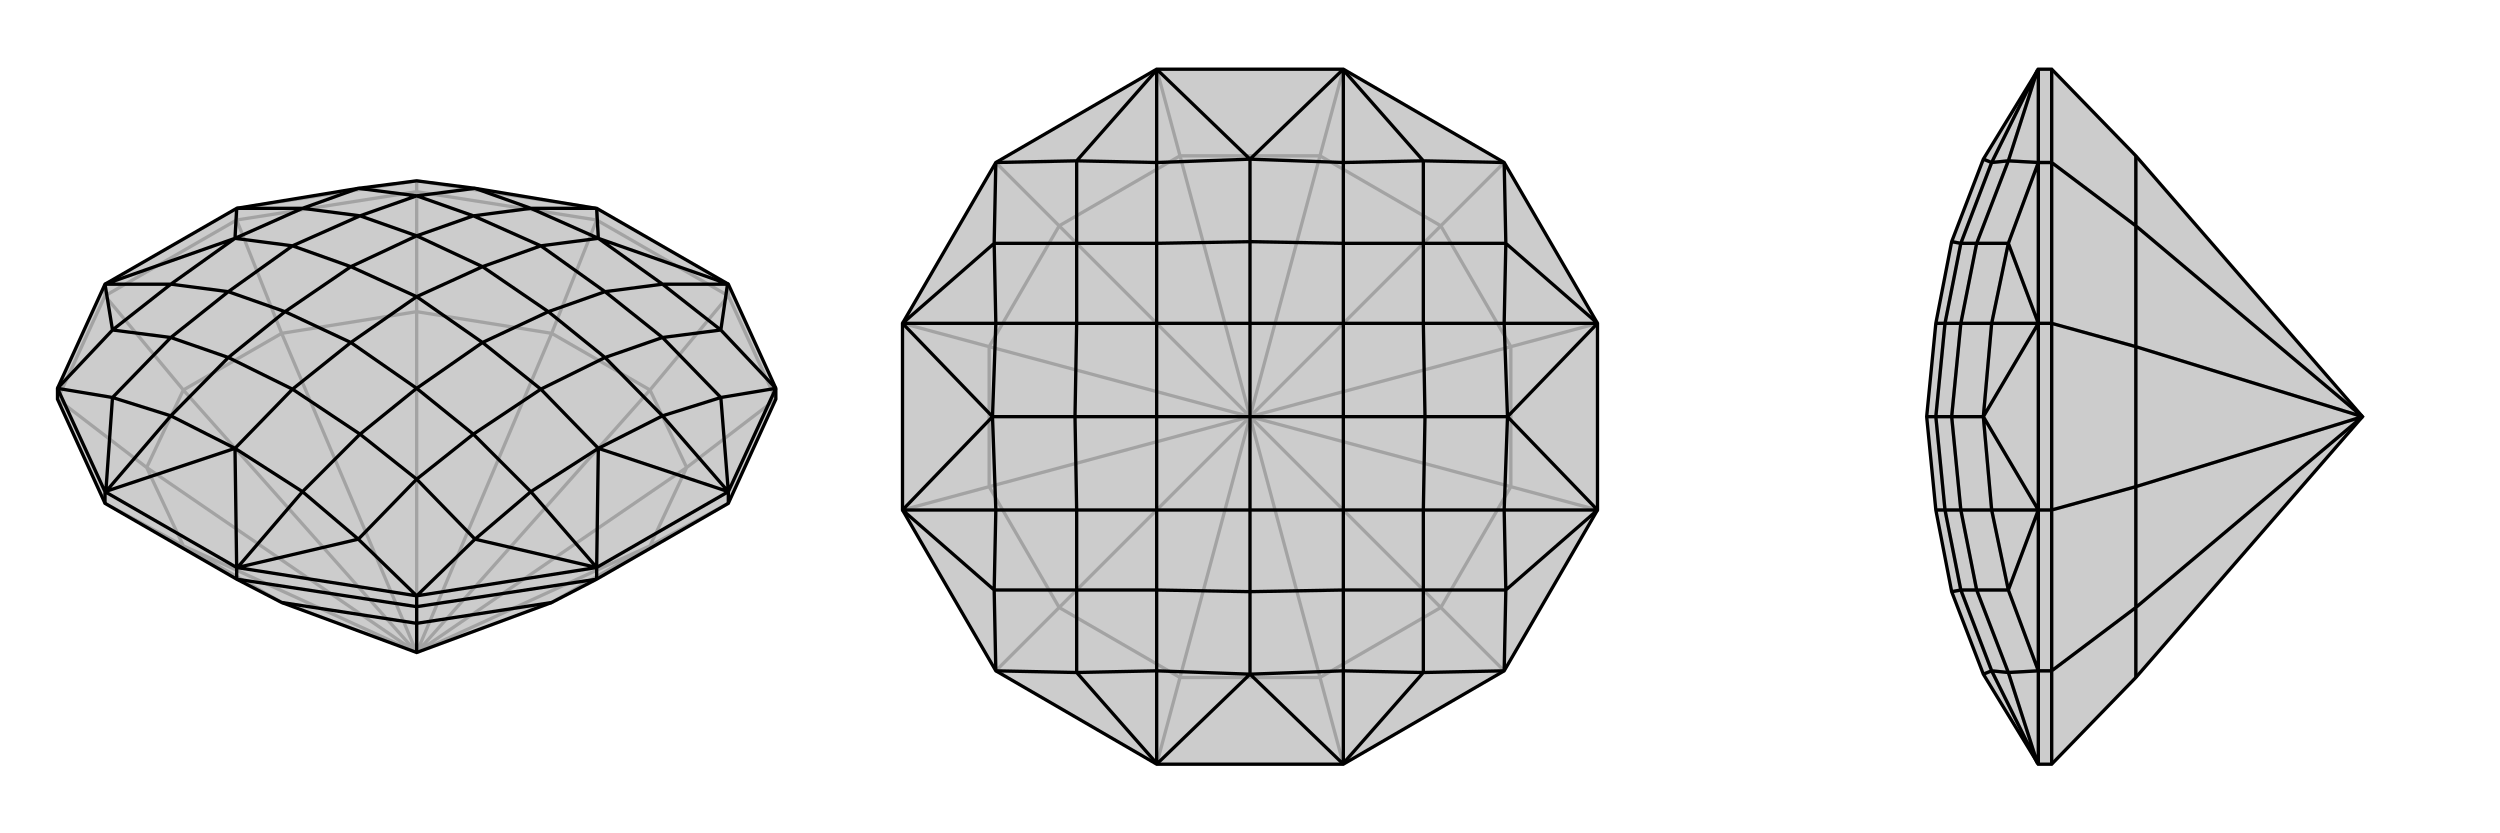 <svg xmlns="http://www.w3.org/2000/svg" viewBox="0 0 3000 1000">
    <g stroke="currentColor" stroke-width="4" fill="none" transform="translate(0 10)">
        <path fill="currentColor" stroke="none" fill-opacity=".2" d="M338,713L284,685L126,594L69,469L69,456L126,331L284,240L430,216L500,207L570,216L715,240L716,240L874,331L931,456L931,469L874,594L716,685L662,713L500,773z" />
<path stroke-opacity=".2" d="M220,645L126,594M662,390L716,254M780,458L874,345M176,551L69,469M500,364L500,220M824,551L931,469M220,458L126,345M338,390L284,254M780,645L874,594M220,645L338,713M662,390L780,458M220,645L176,551M220,645L500,773M662,390L500,364M662,390L500,773M780,458L824,551M500,773L780,458M176,551L220,458M500,773L176,551M500,364L338,390M500,773L500,364M824,551L780,645M500,773L824,551M220,458L338,390M500,773L220,458M500,773L338,390M780,645L662,713M500,773L780,645M716,254L874,345M716,254L500,220M716,254L716,240M874,345L931,469M874,345L874,331M69,469L126,345M500,220L284,254M500,220L500,207M126,345L284,254M126,345L126,331M284,254L284,240M500,207L716,240M500,207L284,240" />
<path d="M338,713L284,685L126,594L69,469L69,456L126,331L284,240L430,216L500,207L570,216L715,240L716,240L874,331L931,456L931,469L874,594L716,685L662,713L500,773z" />
<path d="M500,738L500,718M338,713L500,738M500,738L662,713M500,773L500,738M126,594L126,580M284,685L500,718M284,685L284,671M500,718L716,685M500,718L500,705M874,594L874,580M716,685L716,671M284,671L126,580M500,705L284,671M69,456L126,580M931,456L874,580M500,705L716,671M874,580L716,671M874,331L718,276M874,331L873,331M284,671L282,528M284,671L285,671M126,580L282,528M126,580L127,580M716,240L718,276M873,331L865,386M873,331L795,331M285,671L430,637M285,671L363,580M127,580L135,467M127,580L205,489M715,240L637,240M718,276L795,331M282,528L363,580M282,528L205,489M282,528L351,457M718,276L637,240M718,276L649,285M865,386L795,331M795,331L726,340M430,637L363,580M363,580L432,511M135,467L205,489M205,489L274,419M570,216L637,240M637,240L568,249M931,456L865,386M931,456L865,467M865,386L795,395M500,705L430,637M500,705L570,637M430,637L500,565M69,456L135,467M69,456L135,386M135,467L205,395M570,216L500,225M649,285L726,340M351,457L432,511M351,457L274,419M351,457L421,401M649,285L568,249M649,285L579,310M726,340L795,395M726,340L658,364M432,511L500,565M432,511L500,456M274,419L205,395M274,419L342,364M568,249L500,225M568,249L500,273M865,467L795,395M795,395L726,419M570,637L500,565M500,565L568,511M135,386L205,395M205,395L274,340M430,216L500,225M500,225L432,249M865,467L874,580M865,467L795,489M570,637L716,671M570,637L637,580M135,386L126,331M135,386L205,331M430,216L363,240M579,310L658,364M421,401L500,456M500,346L579,401M421,401L342,364M421,401L500,346M579,310L500,273M579,310L500,346M500,346L421,310M658,364L726,419M658,364L579,401M500,456L568,511M579,401L500,456M579,401L649,457M342,364L274,340M342,364L421,310M500,273L432,249M421,310L500,273M421,310L351,285M726,419L795,489M726,419L649,457M568,511L637,580M649,457L568,511M649,457L718,528M274,340L205,331M274,340L351,285M432,249L363,240M351,285L432,249M351,285L282,276M874,580L718,528M874,580L795,489M795,489L718,528M718,528L716,671M716,671L637,580M718,528L637,580M126,331L282,276M126,331L205,331M205,331L282,276M282,276L284,240M284,240L363,240M282,276L363,240" />
    </g>
    <g stroke="currentColor" stroke-width="4" fill="none" transform="translate(1000 0)">
        <path fill="currentColor" stroke="none" fill-opacity=".2" d="M612,83L388,83L195,195L83,388L83,612L195,805L388,917L612,917L805,805L917,612L917,388L805,195z" />
<path stroke-opacity=".2" d="M416,813L388,917M416,187L388,83M584,187L612,83M584,813L612,917M271,729L195,805M271,271L195,195M729,271L805,195M729,729L805,805M187,584L83,612M187,416L83,388M813,416L917,388M813,584L917,612M416,813L584,813M416,187L584,187M416,813L271,729M416,813L500,500M416,187L271,271M416,187L500,500M584,187L729,271M500,500L584,187M584,813L729,729M500,500L584,813M271,729L187,584M500,500L271,729M271,271L187,416M500,500L271,271M729,271L813,416M500,500L729,271M729,729L813,584M500,500L729,729M187,584L187,416M500,500L187,584M500,500L187,416M813,416L813,584M500,500L813,416M500,500L813,584" />
<path d="M612,83L388,83L195,195L83,388L83,612L195,805L388,917L612,917L805,805L917,612L917,388L805,195z" />
<path d="M612,83L500,191M612,83L612,84M612,917L500,809M612,917L612,916M388,917L500,809M388,917L388,916M388,83L500,191M388,83L388,84M612,84L708,193M612,84L612,195M612,916L708,807M612,916L612,805M388,916L292,807M388,916L388,805M388,84L292,193M388,84L388,195M500,191L612,195M500,809L612,805M500,809L388,805M500,809L500,710M500,191L388,195M500,191L500,290M708,193L612,195M612,195L612,292M708,807L612,805M612,805L612,708M292,807L388,805M388,805L388,708M292,193L388,195M388,195L388,292M805,195L708,193M805,195L807,292M708,193L708,292M805,805L708,807M805,805L807,708M708,807L708,708M195,805L292,807M195,805L193,708M292,807L292,708M195,195L292,193M195,195L193,292M292,193L292,292M500,290L612,292M500,710L612,708M500,710L388,708M500,710L500,612M500,290L388,292M500,290L500,388M612,292L708,292M612,292L612,388M612,708L708,708M612,708L612,612M388,708L292,708M388,708L388,612M388,292L292,292M388,292L388,388M807,292L708,292M708,292L708,388M807,708L708,708M708,708L708,612M193,708L292,708M292,708L292,612M193,292L292,292M292,292L292,388M807,292L917,388M807,292L805,388M807,708L917,612M807,708L805,612M193,708L83,612M193,708L195,612M193,292L83,388M193,292L195,388M500,388L612,388M500,612L612,612M500,500L612,500M500,612L388,612M500,612L500,500M500,388L388,388M500,388L500,500M500,500L388,500M612,388L708,388M612,388L612,500M612,612L708,612M612,500L612,612M612,500L710,500M388,612L292,612M388,612L388,500M388,388L292,388M388,500L388,388M388,500L290,500M708,388L805,388M708,388L710,500M708,612L805,612M710,500L708,612M710,500L809,500M292,612L195,612M292,612L290,500M292,388L195,388M290,500L292,388M290,500L191,500M917,388L809,500M917,388L805,388M805,388L809,500M809,500L917,612M917,612L805,612M809,500L805,612M83,612L191,500M83,612L195,612M195,612L191,500M191,500L83,388M83,388L195,388M191,500L195,388" />
    </g>
    <g stroke="currentColor" stroke-width="4" fill="none" transform="translate(2000 0)">
        <path fill="currentColor" stroke="none" fill-opacity=".2" d="M563,187L462,83L446,83L380,191L342,290L323,388L312,500L323,612L342,710L380,809L446,917L462,917L563,813L835,500z" />
<path stroke-opacity=".2" d="M563,729L462,805M563,271L462,195M563,584L462,612M563,416L462,388M563,813L563,729M563,187L563,271M563,729L563,584M835,500L563,729M563,271L563,416M835,500L563,271M563,584L563,416M835,500L563,584M835,500L563,416M462,917L462,805M462,83L462,195M462,805L462,612M462,805L446,805M462,195L462,388M462,195L446,195M462,612L462,388M462,612L446,612M462,388L446,388M446,805L446,917M446,195L446,83M446,805L446,612M446,195L446,388M446,612L446,388M446,917L445,916M446,83L445,84M445,916L410,807M445,916L390,805M445,84L410,193M445,84L390,195M380,809L390,805M380,191L390,195M410,807L390,805M390,805L353,708M410,193L390,195M390,195L353,292M446,805L410,807M446,805L410,708M410,807L372,708M446,195L410,193M446,195L410,292M410,193L372,292M342,710L353,708M342,290L353,292M353,708L372,708M353,708L334,612M353,292L372,292M353,292L334,388M410,708L372,708M372,708L353,612M410,292L372,292M372,292L353,388M410,708L446,612M410,708L390,612M410,292L446,388M410,292L390,388M323,612L334,612M323,388L334,388M312,500L323,500M334,612L353,612M334,612L323,500M334,388L353,388M323,500L334,388M323,500L342,500M353,612L390,612M353,612L342,500M353,388L390,388M342,500L353,388M342,500L380,500M446,612L380,500M446,612L390,612M390,612L380,500M380,500L446,388M446,388L390,388M380,500L390,388" />
<path d="M563,187L462,83L446,83L380,191L342,290L323,388L312,500L323,612L342,710L380,809L446,917L462,917L563,813L835,500z" />
<path d="M563,271L462,195M563,729L462,805M563,416L462,388M563,584L462,612M563,187L563,271M563,813L563,729M563,271L563,416M835,500L563,271M563,729L563,584M835,500L563,729M563,416L563,584M835,500L563,416M835,500L563,584M462,83L462,195M462,917L462,805M462,195L462,388M462,195L446,195M462,805L462,612M462,805L446,805M462,388L462,612M462,388L446,388M462,612L446,612M446,195L446,83M446,805L446,917M446,195L446,388M446,805L446,612M446,388L446,612M446,83L445,84M446,917L445,916M445,84L410,193M445,84L390,195M445,916L410,807M445,916L390,805M380,191L390,195M380,809L390,805M410,193L390,195M390,195L353,292M410,807L390,805M390,805L353,708M446,195L410,193M446,195L410,292M410,193L372,292M446,805L410,807M446,805L410,708M410,807L372,708M342,290L353,292M342,710L353,708M353,292L372,292M353,292L334,388M353,708L372,708M353,708L334,612M410,292L372,292M372,292L353,388M410,708L372,708M372,708L353,612M410,292L446,388M410,292L390,388M410,708L446,612M410,708L390,612M323,388L334,388M323,612L334,612M312,500L323,500M334,388L353,388M334,388L323,500M334,612L353,612M323,500L334,612M323,500L342,500M353,388L390,388M353,388L342,500M353,612L390,612M342,500L353,612M342,500L380,500M446,388L380,500M446,388L390,388M390,388L380,500M380,500L446,612M446,612L390,612M380,500L390,612" />
    </g>
</svg>
